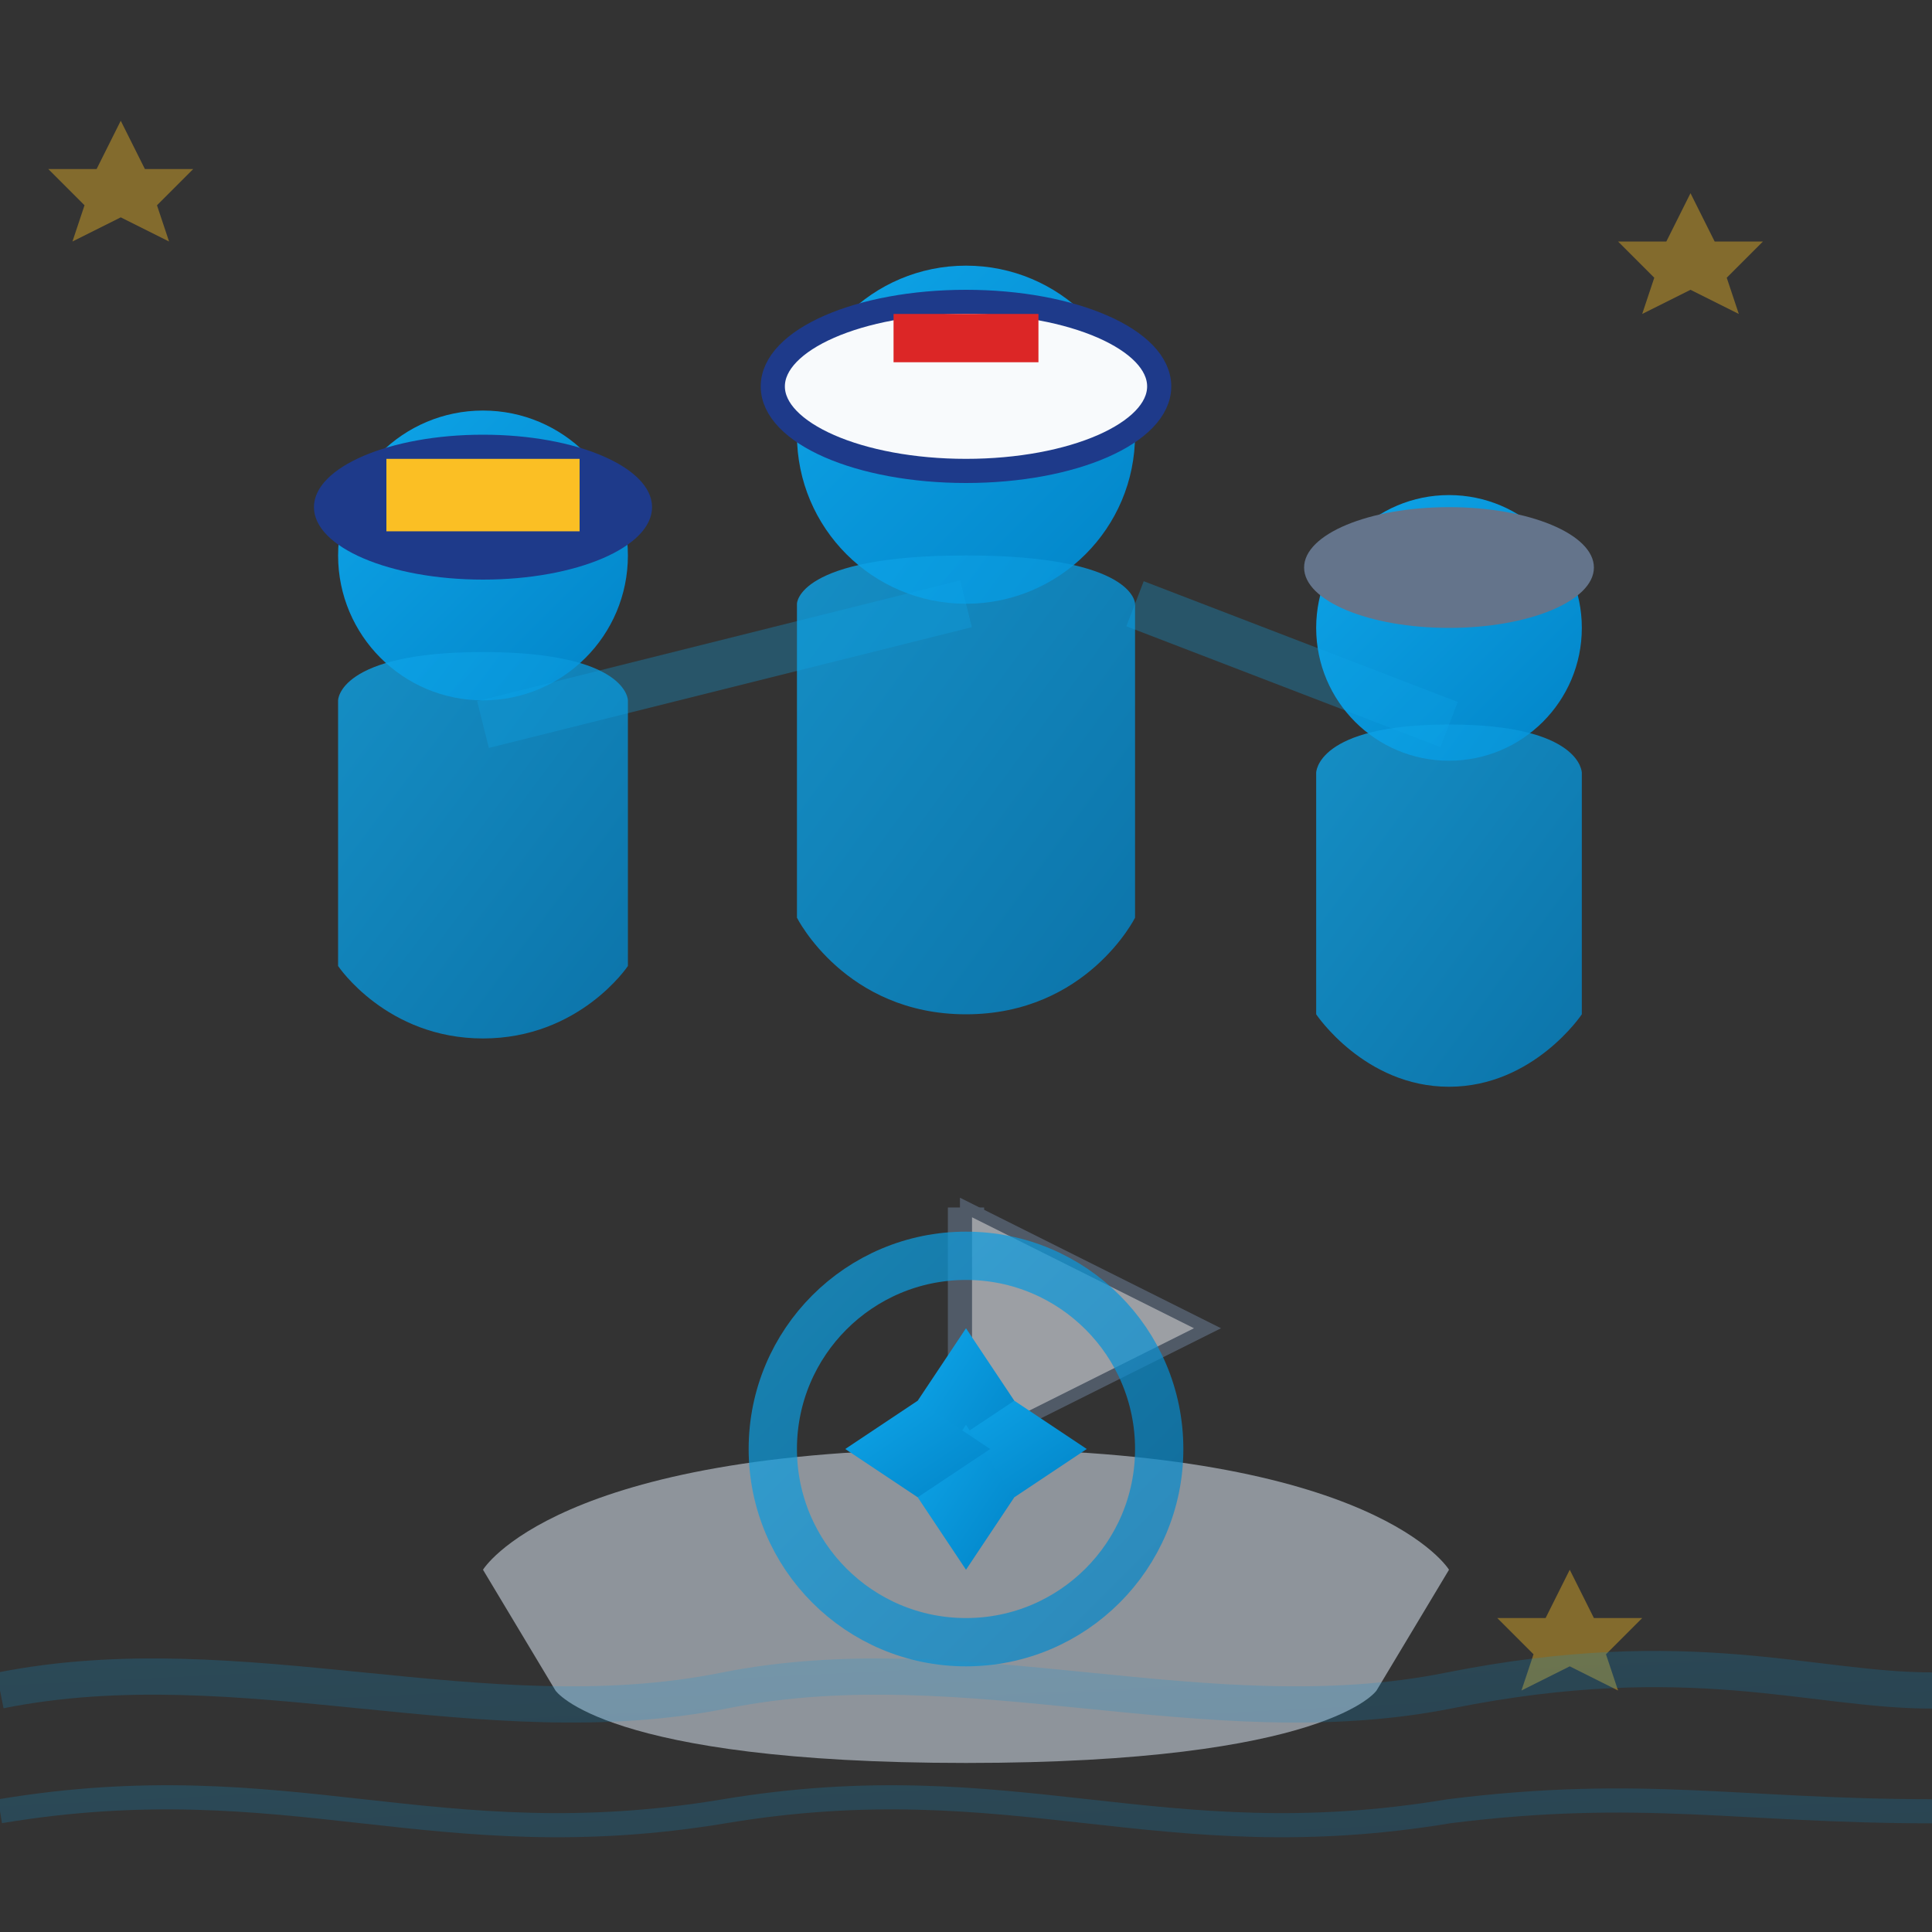 <svg width="80" height="80" viewBox="0 0 80 80" fill="none" xmlns="http://www.w3.org/2000/svg">
  <rect x="0" y="0" width="80" height="80" fill="#333333" stroke="none"/>
  <defs>
    <linearGradient id="teamGradient" x1="0%" y1="0%" x2="100%" y2="100%">
      <stop offset="0%" style="stop-color:#0ea5e9;stop-opacity:1" />
      <stop offset="100%" style="stop-color:#0284c7;stop-opacity:1" />
    </linearGradient>
  </defs>
  
  <!-- First person (left) -->
  <g transform="translate(10, 15)">
    <!-- Head -->
    <circle cx="10" cy="8" r="6" fill="url(#teamGradient)"/>
    <!-- Body -->
    <path d="M4 14C4 14 4 12 10 12C16 12 16 14 16 14L16 25C16 25 14 28 10 28C6 28 4 25 4 25L4 14Z" 
          fill="url(#teamGradient)" opacity="0.8"/>
    <!-- Captain hat -->
    <ellipse cx="10" cy="6" rx="7" ry="3" fill="#1e3a8a"/>
    <rect x="6" y="4" width="8" height="3" fill="#fbbf24"/>
  </g>
  
  <!-- Second person (center) -->
  <g transform="translate(30, 10)">
    <!-- Head -->
    <circle cx="10" cy="8" r="7" fill="url(#teamGradient)"/>
    <!-- Body -->
    <path d="M3 15C3 15 3 13 10 13C17 13 17 15 17 15L17 28C17 28 15 32 10 32C5 32 3 28 3 28L3 15Z" 
          fill="url(#teamGradient)" opacity="0.8"/>
    <!-- Sailor hat -->
    <ellipse cx="10" cy="6" rx="8" ry="3.5" fill="#f8fafc" stroke="#1e3a8a" stroke-width="1"/>
    <rect x="7" y="3" width="6" height="2" fill="#dc2626"/>
  </g>
  
  <!-- Third person (right) -->
  <g transform="translate(50, 18)">
    <!-- Head -->
    <circle cx="10" cy="8" r="5.5" fill="url(#teamGradient)"/>
    <!-- Body -->
    <path d="M4.5 14C4.5 14 4.5 12 10 12C15.5 12 15.5 14 15.5 14L15.5 24C15.5 24 13.5 27 10 27C6.5 27 4.5 24 4.5 24L4.5 14Z" 
          fill="url(#teamGradient)" opacity="0.8"/>
    <!-- Cap -->
    <ellipse cx="10" cy="5.5" rx="6" ry="2.5" fill="#64748b"/>
  </g>
  
  <!-- Team connection lines -->
  <g opacity="0.3">
    <line x1="20" y1="30" x2="40" y2="25" stroke="#0ea5e9" stroke-width="2"/>
    <line x1="47" y1="25" x2="60" y2="30" stroke="#0ea5e9" stroke-width="2"/>
  </g>
  
  <!-- Yacht in background -->
  <g transform="translate(15, 45)" opacity="0.6">
    <!-- Hull -->
    <path d="M5 20C5 20 8 15 25 15C42 15 45 20 45 20L42 25C42 25 40 28 25 28C10 28 8 25 8 25L5 20Z" 
          fill="#cbd5e1"/>
    <!-- Mast -->
    <line x1="25" y1="15" x2="25" y2="5" stroke="#64748b" stroke-width="1.5"/>
    <!-- Sail -->
    <path d="M25 5L35 10L25 15L25 5Z" fill="#e2e8f0" stroke="#64748b" stroke-width="0.5"/>
  </g>
  
  <!-- Team unity symbol -->
  <g transform="translate(35, 55)">
    <circle cx="5" cy="5" r="8" fill="none" stroke="url(#teamGradient)" stroke-width="2" opacity="0.7"/>
    <path d="M5 0L7 3L5 6L3 3L5 0Z" fill="url(#teamGradient)"/>
    <path d="M10 5L7 7L4 5L7 3L10 5Z" fill="url(#teamGradient)"/>
    <path d="M5 10L3 7L5 4L7 7L5 10Z" fill="url(#teamGradient)"/>
    <path d="M0 5L3 3L6 5L3 7L0 5Z" fill="url(#teamGradient)"/>
  </g>
  
  <!-- Decorative elements -->
  <g opacity="0.4">
    <!-- Stars representing teamwork -->
    <path d="M5 5L6 7L8 7L6.5 8.5L7 10L5 9L3 10L3.5 8.5L2 7L4 7L5 5Z" fill="#fbbf24"/>
    <path d="M70 8L71 10L73 10L71.5 11.5L72 13L70 12L68 13L68.5 11.5L67 10L69 10L70 8Z" fill="#fbbf24"/>
    <path d="M65 65L66 67L68 67L66.5 68.5L67 70L65 69L63 70L63.5 68.5L62 67L64 67L65 65Z" fill="#fbbf24"/>
  </g>
  
  <!-- Team spirit waves -->
  <g opacity="0.2">
    <path d="M0 70C10 68 20 72 30 70C40 68 50 72 60 70C70 68 75 70 80 70" 
          stroke="url(#teamGradient)" stroke-width="1.5" fill="none"/>
    <path d="M0 75C12 73 18 77 30 75C42 73 48 77 60 75C68 74 72 75 80 75" 
          stroke="url(#teamGradient)" stroke-width="1" fill="none"/>
  </g>
</svg>
